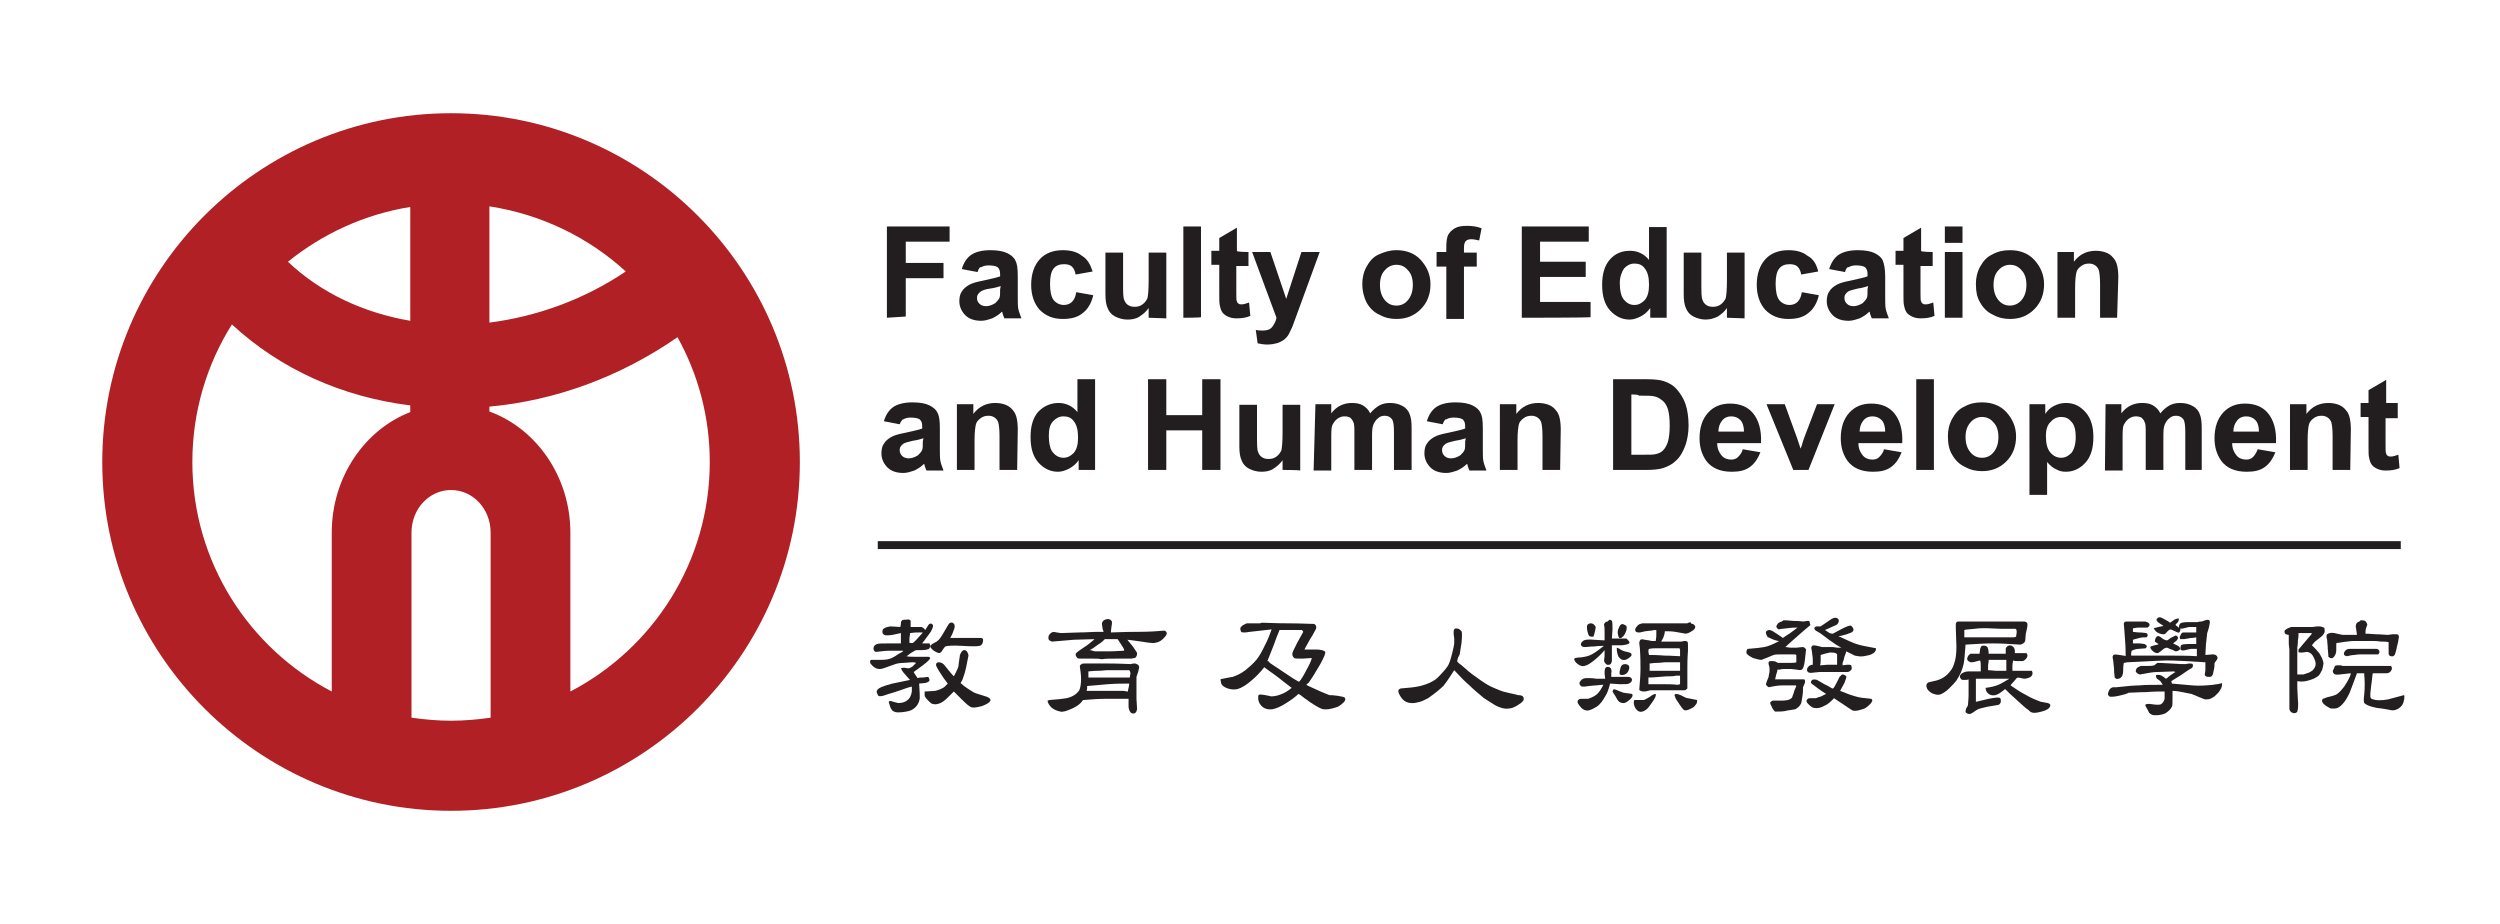 <?xml version="1.0" encoding="utf-8"?>
<!-- Generator: Adobe Illustrator 26.5.0, SVG Export Plug-In . SVG Version: 6.00 Build 0)  -->
<svg version="1.1" id="Layer_1" xmlns="http://www.w3.org/2000/svg" xmlns:xlink="http://www.w3.org/1999/xlink" x="0px" y="0px"
	 viewBox="0 0 410.7 151.8" style="enable-background:new 0 0 410.7 151.8;" xml:space="preserve">
<style type="text/css">
	.st0{fill:#B02024;}
	.st1{fill:#221E1F;}
	.st2{fill:#231F20;}
	.st3{fill:none;}
</style>
<g>
	<g>
		<path class="st0" d="M74.1,18.6c-31.6,0-57.3,25.7-57.3,57.3c0,31.6,25.7,57.3,57.3,57.3s57.3-25.7,57.3-57.3
			C131.4,44.3,105.7,18.6,74.1,18.6z M67.4,52.7c-7.6-1.3-14.6-4.5-20.1-9.7c5.7-4.6,12.6-7.8,20.1-9V52.7z M80.4,33.9
			c8.5,1.3,16.3,5.1,22.4,10.7c-7,4.7-14.7,7.4-22.4,8.4V33.9z M31.6,75.9c0-8.3,2.4-16.1,6.5-22.6c7.9,7.3,18,11.9,29.3,13.3v1.1
			c-7.5,2.9-12.9,10.7-12.9,19.8v26.1C40.9,106.5,31.6,92.3,31.6,75.9z M67.6,117.9V87.5c0-3.9,2.9-7,6.5-7c3.6,0,6.5,3.1,6.5,7
			v30.4c-2.1,0.3-4.3,0.5-6.5,0.5S69.7,118.2,67.6,117.9z M93.7,113.6V87.5c0-9.2-5.6-17.1-13.3-19.9v-0.8
			c10.9-1,21.5-4.9,30.9-11.4c3.4,6.1,5.3,13.1,5.3,20.5C116.6,92.3,107.3,106.5,93.7,113.6z"/>
	</g>
	<g>
		<g>
			<path class="st1" d="M145.7,52.2V37.2H156v2.5h-7.2v3.5h6.2v2.5h-6.2v6.3L145.7,52.2L145.7,52.2L145.7,52.2z"/>
		</g>
		<g>
			<path class="st1" d="M160.6,44.7l-2.6-0.5c0.3-1,0.8-1.8,1.5-2.3c0.7-0.5,1.8-0.8,3.2-0.8c1.3,0,2.2,0.2,2.8,0.5s1.1,0.7,1.3,1.2
				c0.3,0.5,0.4,1.3,0.4,2.6l0,3.3c0,0.9,0,1.7,0.1,2.1c0.1,0.5,0.3,0.9,0.5,1.5H165c-0.1-0.2-0.2-0.5-0.3-0.8
				c0-0.2-0.1-0.3-0.1-0.3c-0.5,0.5-1,0.8-1.6,1.1c-0.6,0.2-1.2,0.4-1.8,0.4c-1.1,0-2-0.3-2.6-0.9c-0.6-0.6-1-1.4-1-2.3
				c0-0.6,0.1-1.2,0.4-1.6c0.3-0.5,0.7-0.8,1.2-1.1c0.5-0.3,1.3-0.5,2.3-0.7c1.3-0.3,2.3-0.5,2.8-0.7v-0.3c0-0.6-0.1-0.9-0.4-1.2
				c-0.3-0.2-0.8-0.3-1.5-0.3c-0.5,0-0.9,0.1-1.2,0.3C161,43.8,160.7,44.2,160.6,44.7z M164.4,47c-0.4,0.1-0.9,0.3-1.7,0.4
				s-1.3,0.3-1.6,0.5c-0.4,0.3-0.6,0.6-0.6,1c0,0.4,0.1,0.7,0.4,1c0.3,0.3,0.7,0.4,1.1,0.4c0.5,0,1-0.2,1.5-0.5
				c0.3-0.3,0.6-0.6,0.7-0.9c0.1-0.2,0.1-0.7,0.1-1.4L164.4,47L164.4,47z"/>
		</g>
		<g>
			<path class="st1" d="M179.5,44.6l-2.8,0.5c-0.1-0.6-0.3-1-0.6-1.3s-0.8-0.4-1.3-0.4c-0.7,0-1.3,0.2-1.7,0.7
				c-0.4,0.5-0.6,1.3-0.6,2.5c0,1.3,0.2,2.2,0.6,2.7c0.4,0.5,1,0.8,1.7,0.8c0.5,0,1-0.2,1.3-0.5c0.3-0.3,0.6-0.8,0.7-1.6l2.8,0.5
				c-0.3,1.3-0.9,2.3-1.7,2.9c-0.8,0.7-1.9,1-3.3,1c-1.6,0-2.8-0.5-3.8-1.5c-0.9-1-1.4-2.4-1.4-4.1c0-1.8,0.5-3.2,1.4-4.2
				c0.9-1,2.2-1.5,3.8-1.5c1.3,0,2.4,0.3,3.1,0.9C178.6,42.5,179.1,43.4,179.5,44.6z"/>
		</g>
		<g>
			<path class="st1" d="M188.7,52.2v-1.6c-0.4,0.6-0.9,1-1.5,1.4s-1.3,0.5-2,0.5c-0.7,0-1.4-0.2-2-0.5c-0.6-0.3-1-0.8-1.2-1.3
				c-0.3-0.6-0.4-1.4-0.4-2.4v-6.8h2.9v5c0,1.5,0,2.4,0.2,2.8c0.1,0.3,0.3,0.6,0.6,0.8c0.3,0.2,0.6,0.3,1.1,0.3
				c0.5,0,0.9-0.1,1.3-0.4c0.4-0.3,0.6-0.6,0.8-1c0.1-0.4,0.2-1.4,0.2-2.9v-4.6h2.9v10.8L188.7,52.2L188.7,52.2z"/>
		</g>
		<g>
			<path class="st1" d="M194.4,52.2V37.2h2.9v14.9C197.2,52.2,194.4,52.2,194.4,52.2z"/>
		</g>
		<g>
			<path class="st1" d="M205.1,41.4v2.3h-2V48c0,0.9,0,1.4,0.1,1.5c0,0.1,0.1,0.3,0.3,0.4c0.1,0.1,0.3,0.1,0.5,0.1
				c0.3,0,0.6-0.1,1.2-0.3l0.2,2.2c-0.7,0.3-1.4,0.4-2.3,0.4c-0.5,0-1-0.1-1.4-0.3c-0.4-0.2-0.7-0.4-0.9-0.7
				c-0.2-0.3-0.3-0.6-0.4-1.1c-0.1-0.3-0.1-1-0.1-2v-4.7H199v-2.3h1.3v-2.1l2.9-1.7v3.8C203.1,41.4,205.1,41.4,205.1,41.4z"/>
		</g>
		<g>
			<path class="st1" d="M205.7,41.4h3l2.6,7.7l2.5-7.7h3L213,51.8l-0.7,1.9c-0.3,0.6-0.5,1.1-0.7,1.4c-0.2,0.3-0.5,0.6-0.8,0.8
				c-0.3,0.2-0.7,0.4-1.1,0.5c-0.4,0.1-0.9,0.2-1.5,0.2c-0.6,0-1.1-0.1-1.6-0.2l-0.3-2.2c0.4,0.1,0.9,0.1,1.2,0.1
				c0.7,0,1.2-0.2,1.5-0.6c0.3-0.4,0.6-0.9,0.7-1.5L205.7,41.4z"/>
		</g>
		<g>
			<path class="st1" d="M223.8,46.6c0-0.9,0.2-1.9,0.7-2.8c0.5-0.9,1.1-1.6,2-2s1.8-0.7,2.9-0.7c1.6,0,3,0.5,4,1.6
				c1,1.1,1.6,2.4,1.6,4c0,1.6-0.5,3-1.6,4.1c-1.1,1.1-2.4,1.6-4,1.6c-1,0-1.9-0.2-2.8-0.7c-0.9-0.4-1.6-1.1-2.1-2
				C224.1,48.9,223.8,47.9,223.8,46.6z M226.7,46.8c0,1.1,0.3,1.9,0.8,2.5s1.1,0.9,1.9,0.9s1.4-0.3,1.9-0.9c0.5-0.6,0.8-1.4,0.8-2.5
				c0-1.1-0.3-1.9-0.8-2.4c-0.5-0.6-1.1-0.9-1.9-0.9c-0.7,0-1.4,0.3-1.9,0.9C227,44.9,226.7,45.7,226.7,46.8z"/>
		</g>
		<g>
			<path class="st1" d="M236,41.4h1.6v-0.8c0-0.9,0.1-1.6,0.3-2c0.2-0.4,0.6-0.8,1.1-1.1c0.5-0.3,1.2-0.4,2-0.4
				c0.8,0,1.6,0.1,2.4,0.4l-0.4,2c-0.5-0.1-0.9-0.2-1.3-0.2c-0.4,0-0.7,0.1-0.9,0.3c-0.2,0.2-0.3,0.6-0.3,1.1v0.8h2.1v2.3h-2.1v8.6
				h-2.9v-8.6H236L236,41.4L236,41.4z"/>
		</g>
		<g>
			<path class="st1" d="M250,52.2V37.2H261v2.5H253v3.3h7.5v2.5H253v4.1h8.3v2.5C261.3,52.2,250,52.2,250,52.2z"/>
		</g>
		<g>
			<path class="st1" d="M273.8,52.2h-2.7v-1.6c-0.4,0.6-1,1.1-1.6,1.4s-1.2,0.5-1.8,0.5c-1.2,0-2.3-0.5-3.2-1.5
				c-0.9-1-1.3-2.4-1.3-4.2c0-1.8,0.4-3.2,1.3-4.2s2-1.4,3.3-1.4c1.2,0,2.3,0.5,3.1,1.5v-5.4h2.9V52.2z M266.1,46.5
				c0,1.2,0.2,2,0.5,2.5c0.5,0.7,1.1,1.1,1.9,1.1c0.7,0,1.2-0.3,1.7-0.8c0.5-0.6,0.7-1.4,0.7-2.5c0-1.2-0.2-2.1-0.7-2.7
				c-0.4-0.6-1-0.8-1.7-0.8c-0.7,0-1.2,0.3-1.7,0.8C266.4,44.7,266.1,45.5,266.1,46.5z"/>
		</g>
		<g>
			<path class="st1" d="M283.7,52.2v-1.6c-0.4,0.6-0.9,1-1.5,1.4c-0.6,0.3-1.3,0.5-2,0.5c-0.7,0-1.4-0.2-2-0.5s-1-0.8-1.2-1.3
				c-0.3-0.6-0.4-1.4-0.4-2.4v-6.8h2.9v5c0,1.5,0,2.4,0.2,2.8c0.1,0.3,0.3,0.6,0.6,0.8c0.3,0.2,0.6,0.3,1.1,0.3
				c0.5,0,0.9-0.1,1.3-0.4c0.4-0.3,0.6-0.6,0.8-1c0.1-0.4,0.2-1.4,0.2-2.9v-4.6h2.9v10.8L283.7,52.2L283.7,52.2z"/>
		</g>
		<g>
			<path class="st1" d="M298.7,44.6l-2.8,0.5c-0.1-0.6-0.3-1-0.6-1.3s-0.8-0.4-1.3-0.4c-0.7,0-1.3,0.2-1.7,0.7
				c-0.4,0.5-0.6,1.3-0.6,2.5c0,1.3,0.2,2.2,0.6,2.7c0.4,0.5,1,0.8,1.7,0.8c0.5,0,1-0.2,1.3-0.5c0.3-0.3,0.6-0.8,0.7-1.6l2.8,0.5
				c-0.3,1.3-0.9,2.3-1.7,2.9c-0.8,0.7-1.9,1-3.3,1c-1.6,0-2.8-0.5-3.8-1.5c-0.9-1-1.4-2.4-1.4-4.1c0-1.8,0.5-3.2,1.4-4.2
				c0.9-1,2.2-1.5,3.8-1.5c1.3,0,2.4,0.3,3.1,0.9C297.9,42.5,298.4,43.4,298.7,44.6z"/>
		</g>
		<g>
			<path class="st1" d="M303.1,44.7l-2.6-0.5c0.3-1,0.8-1.8,1.5-2.3c0.7-0.5,1.8-0.8,3.2-0.8c1.3,0,2.2,0.2,2.8,0.5s1.1,0.7,1.3,1.2
				s0.4,1.3,0.4,2.6l0,3.3c0,0.9,0,1.7,0.1,2.1c0.1,0.5,0.3,0.9,0.5,1.5h-2.8c-0.1-0.2-0.2-0.5-0.3-0.8c0-0.2-0.1-0.3-0.1-0.3
				c-0.5,0.5-1,0.8-1.6,1.1c-0.6,0.2-1.2,0.4-1.8,0.4c-1.1,0-2-0.3-2.6-0.9c-0.6-0.6-1-1.4-1-2.3c0-0.6,0.1-1.2,0.4-1.6
				c0.3-0.5,0.7-0.8,1.2-1.1c0.5-0.3,1.3-0.5,2.3-0.7c1.3-0.3,2.3-0.5,2.8-0.7v-0.3c0-0.6-0.1-0.9-0.4-1.2c-0.3-0.2-0.8-0.3-1.5-0.3
				c-0.5,0-0.9,0.1-1.2,0.3C303.5,43.8,303.2,44.2,303.1,44.7z M306.9,47c-0.4,0.1-0.9,0.3-1.7,0.4c-0.8,0.2-1.3,0.3-1.6,0.5
				c-0.4,0.3-0.6,0.6-0.6,1c0,0.4,0.1,0.7,0.4,1c0.3,0.3,0.7,0.4,1.1,0.4c0.5,0,1-0.2,1.5-0.5c0.3-0.3,0.6-0.6,0.7-0.9
				c0.1-0.2,0.1-0.7,0.1-1.4L306.9,47L306.9,47z"/>
		</g>
		<g>
			<path class="st1" d="M317.5,41.4v2.3h-2V48c0,0.9,0,1.4,0.1,1.5c0,0.1,0.1,0.3,0.3,0.4c0.1,0.1,0.3,0.1,0.5,0.1
				c0.3,0,0.6-0.1,1.2-0.3l0.2,2.2c-0.7,0.3-1.4,0.4-2.3,0.4c-0.5,0-1-0.1-1.4-0.3c-0.4-0.2-0.7-0.4-0.9-0.7s-0.3-0.6-0.4-1.1
				c-0.1-0.3-0.1-1-0.1-2v-4.7h-1.3v-2.3h1.3v-2.1l2.9-1.7v3.8C315.5,41.4,317.5,41.4,317.5,41.4z"/>
		</g>
		<g>
			<path class="st1" d="M319.5,39.9v-2.7h2.9v2.7H319.5z M319.5,52.2V41.4h2.9v10.8C322.3,52.2,319.5,52.2,319.5,52.2z"/>
		</g>
		<g>
			<path class="st1" d="M324.6,46.6c0-0.9,0.2-1.9,0.7-2.8c0.5-0.9,1.1-1.6,2-2c0.9-0.5,1.8-0.7,2.9-0.7c1.6,0,3,0.5,4,1.6
				c1,1.1,1.6,2.4,1.6,4c0,1.6-0.5,3-1.6,4.1c-1.1,1.1-2.4,1.6-4,1.6c-1,0-1.9-0.2-2.8-0.7c-0.9-0.4-1.6-1.1-2.1-2
				C324.8,48.9,324.6,47.9,324.6,46.6z M327.5,46.8c0,1.1,0.3,1.9,0.8,2.5c0.5,0.6,1.1,0.9,1.9,0.9c0.7,0,1.4-0.3,1.9-0.9
				c0.5-0.6,0.8-1.4,0.8-2.5c0-1.1-0.3-1.9-0.8-2.4c-0.5-0.6-1.1-0.9-1.9-0.9c-0.7,0-1.4,0.3-1.9,0.9
				C327.8,44.9,327.5,45.7,327.5,46.8z"/>
		</g>
		<g>
			<path class="st1" d="M347.8,52.2H345v-5.5c0-1.2-0.1-1.9-0.2-2.3c-0.1-0.3-0.3-0.6-0.6-0.8c-0.3-0.2-0.6-0.3-1-0.3
				c-0.5,0-0.9,0.1-1.3,0.4c-0.4,0.3-0.7,0.6-0.8,1.1c-0.1,0.4-0.2,1.3-0.2,2.5v4.9H338V41.4h2.7v1.6c0.9-1.2,2.1-1.8,3.6-1.8
				c0.6,0,1.2,0.1,1.7,0.3c0.5,0.2,0.9,0.5,1.2,0.9c0.3,0.3,0.5,0.8,0.6,1.2c0.1,0.4,0.2,1.1,0.2,1.9L347.8,52.2L347.8,52.2z"/>
		</g>
		<g>
			<path class="st1" d="M147.8,69.7l-2.6-0.5c0.3-1,0.8-1.8,1.5-2.3c0.7-0.5,1.8-0.8,3.2-0.8c1.3,0,2.2,0.2,2.8,0.5
				c0.6,0.3,1.1,0.7,1.3,1.2c0.3,0.5,0.4,1.3,0.4,2.6l0,3.3c0,0.9,0,1.7,0.1,2.1c0.1,0.5,0.3,0.9,0.5,1.5h-2.8
				c-0.1-0.2-0.2-0.5-0.3-0.8c0-0.2-0.1-0.3-0.1-0.3c-0.5,0.5-1,0.8-1.6,1.1c-0.6,0.2-1.2,0.4-1.8,0.4c-1.1,0-2-0.3-2.6-0.9
				s-1-1.4-1-2.3c0-0.6,0.1-1.2,0.4-1.6c0.3-0.5,0.7-0.8,1.2-1.1c0.5-0.3,1.3-0.5,2.3-0.7c1.3-0.3,2.3-0.5,2.8-0.7v-0.3
				c0-0.6-0.1-0.9-0.4-1.2c-0.3-0.2-0.8-0.3-1.5-0.3c-0.5,0-0.9,0.1-1.2,0.3C148.3,68.8,148,69.2,147.8,69.7z M151.7,72
				c-0.4,0.1-0.9,0.3-1.7,0.4c-0.8,0.2-1.3,0.3-1.6,0.5c-0.4,0.3-0.6,0.6-0.6,1c0,0.4,0.1,0.7,0.4,1c0.3,0.3,0.7,0.4,1.1,0.4
				c0.5,0,1-0.2,1.5-0.5c0.3-0.3,0.6-0.6,0.7-0.9c0.1-0.2,0.1-0.7,0.1-1.4L151.7,72L151.7,72z"/>
		</g>
		<g>
			<path class="st1" d="M167.1,77.2h-2.9v-5.5c0-1.2-0.1-1.9-0.2-2.3c-0.1-0.3-0.3-0.6-0.6-0.8c-0.3-0.2-0.6-0.3-1-0.3
				c-0.5,0-0.9,0.1-1.3,0.4c-0.4,0.3-0.7,0.6-0.8,1.1s-0.2,1.3-0.2,2.5v4.9h-2.9V66.4h2.7V68c0.9-1.2,2.1-1.8,3.6-1.8
				c0.6,0,1.2,0.1,1.7,0.3c0.5,0.2,0.9,0.5,1.2,0.9c0.3,0.3,0.5,0.8,0.6,1.2c0.1,0.4,0.2,1.1,0.2,1.9L167.1,77.2
				C167.1,77.2,167.1,77.2,167.1,77.2z"/>
		</g>
		<g>
			<path class="st1" d="M179.9,77.2h-2.7v-1.6c-0.4,0.6-1,1.1-1.6,1.4c-0.6,0.3-1.2,0.5-1.8,0.5c-1.2,0-2.3-0.5-3.2-1.5
				s-1.3-2.4-1.3-4.2c0-1.8,0.4-3.2,1.3-4.2c0.9-0.9,2-1.4,3.3-1.4c1.2,0,2.3,0.5,3.1,1.5v-5.4h2.9V77.2z M172.3,71.6
				c0,1.2,0.2,2,0.5,2.5c0.5,0.7,1.1,1.1,1.9,1.1c0.7,0,1.2-0.3,1.7-0.8c0.5-0.6,0.7-1.4,0.7-2.5c0-1.2-0.2-2.1-0.7-2.7
				c-0.4-0.6-1-0.8-1.7-0.8c-0.7,0-1.2,0.3-1.7,0.8C172.5,69.7,172.3,70.5,172.3,71.6z"/>
		</g>
		<g>
			<path class="st1" d="M188.6,77.2V62.3h3v5.9h5.9v-5.9h3v14.9h-3v-6.5h-5.9v6.5H188.6z"/>
		</g>
		<g>
			<path class="st1" d="M210.7,77.2v-1.6c-0.4,0.6-0.9,1-1.5,1.4s-1.3,0.5-2,0.5c-0.7,0-1.4-0.2-2-0.5c-0.6-0.3-1-0.8-1.2-1.3
				c-0.3-0.6-0.4-1.4-0.4-2.4v-6.8h2.9v5c0,1.5,0,2.4,0.2,2.8c0.1,0.3,0.3,0.6,0.6,0.8c0.3,0.2,0.6,0.3,1.1,0.3
				c0.5,0,0.9-0.1,1.3-0.4c0.4-0.3,0.6-0.6,0.8-1c0.1-0.4,0.2-1.4,0.2-2.9v-4.6h2.9v10.8C213.4,77.2,210.7,77.2,210.7,77.2z"/>
		</g>
		<g>
			<path class="st1" d="M216.1,66.4h2.6v1.5c0.9-1.2,2.1-1.7,3.4-1.7c0.7,0,1.3,0.1,1.8,0.4c0.5,0.3,0.9,0.7,1.2,1.3
				c0.5-0.6,1-1,1.5-1.3c0.6-0.3,1.1-0.4,1.8-0.4c0.8,0,1.5,0.2,2,0.5c0.6,0.3,1,0.8,1.2,1.4c0.2,0.5,0.3,1.2,0.3,2.2v6.9h-2.9V71
				c0-1.1-0.1-1.8-0.3-2.1c-0.3-0.4-0.7-0.6-1.2-0.6c-0.4,0-0.8,0.1-1.1,0.4c-0.3,0.2-0.6,0.6-0.8,1.1c-0.2,0.5-0.2,1.2-0.2,2.2v5.2
				h-2.9v-5.9c0-1.1,0-1.7-0.2-2c-0.1-0.3-0.3-0.5-0.5-0.7c-0.2-0.1-0.5-0.2-0.9-0.2c-0.4,0-0.8,0.1-1.2,0.4c-0.3,0.2-0.6,0.6-0.8,1
				c-0.2,0.4-0.2,1.2-0.2,2.2v5.3h-2.9L216.1,66.4L216.1,66.4z"/>
		</g>
		<g>
			<path class="st1" d="M237,69.7l-2.6-0.5c0.3-1,0.8-1.8,1.5-2.3c0.7-0.5,1.8-0.8,3.2-0.8c1.3,0,2.2,0.2,2.8,0.5
				c0.6,0.3,1.1,0.7,1.3,1.2c0.3,0.5,0.4,1.3,0.4,2.6l0,3.3c0,0.9,0,1.7,0.1,2.1c0.1,0.5,0.3,0.9,0.5,1.5h-2.8
				c-0.1-0.2-0.2-0.5-0.3-0.8c0-0.2-0.1-0.3-0.1-0.3c-0.5,0.5-1,0.8-1.6,1.1c-0.6,0.2-1.2,0.4-1.8,0.4c-1.1,0-2-0.3-2.6-0.9
				c-0.6-0.6-1-1.4-1-2.3c0-0.6,0.1-1.2,0.4-1.6c0.3-0.5,0.7-0.8,1.2-1.1c0.5-0.3,1.3-0.5,2.3-0.7c1.3-0.3,2.3-0.5,2.8-0.7v-0.3
				c0-0.6-0.1-0.9-0.4-1.2c-0.3-0.2-0.8-0.3-1.5-0.3c-0.5,0-0.9,0.1-1.2,0.3C237.4,68.8,237.2,69.2,237,69.7z M240.8,72
				c-0.4,0.1-0.9,0.3-1.7,0.4c-0.8,0.2-1.3,0.3-1.6,0.5c-0.4,0.3-0.6,0.6-0.6,1c0,0.4,0.1,0.7,0.4,1c0.3,0.3,0.7,0.4,1.1,0.4
				c0.5,0,1-0.2,1.5-0.5c0.3-0.3,0.6-0.6,0.7-0.9c0.1-0.2,0.1-0.7,0.1-1.4L240.8,72L240.8,72z"/>
		</g>
		<g>
			<path class="st1" d="M256.3,77.2h-2.9v-5.5c0-1.2-0.1-1.9-0.2-2.3c-0.1-0.3-0.3-0.6-0.6-0.8c-0.3-0.2-0.6-0.3-1-0.3
				c-0.5,0-0.9,0.1-1.3,0.4c-0.4,0.3-0.7,0.6-0.8,1.1s-0.2,1.3-0.2,2.5v4.9h-2.9V66.4h2.7V68c0.9-1.2,2.1-1.8,3.6-1.8
				c0.6,0,1.2,0.1,1.7,0.3c0.5,0.2,0.9,0.5,1.2,0.9c0.3,0.3,0.5,0.8,0.6,1.2c0.1,0.4,0.2,1.1,0.2,1.9L256.3,77.2L256.3,77.2z"/>
		</g>
		<g>
			<path class="st1" d="M265,62.3h5.5c1.2,0,2.2,0.1,2.8,0.3c0.9,0.3,1.6,0.7,2.2,1.4c0.6,0.7,1.1,1.5,1.4,2.4
				c0.3,0.9,0.5,2.1,0.5,3.5c0,1.2-0.2,2.3-0.5,3.2c-0.4,1.1-0.9,2-1.6,2.6c-0.5,0.5-1.2,0.9-2.1,1.2c-0.7,0.2-1.6,0.3-2.7,0.3H265
				L265,62.3L265,62.3z M268,64.8v9.9h2.2c0.8,0,1.5,0,1.8-0.1c0.5-0.1,0.9-0.3,1.2-0.6c0.3-0.3,0.6-0.8,0.8-1.4
				c0.2-0.7,0.3-1.6,0.3-2.7s-0.1-2-0.3-2.7c-0.2-0.6-0.5-1.1-0.9-1.4c-0.4-0.3-0.8-0.6-1.4-0.7c-0.4-0.1-1.2-0.1-2.5-0.1
				C269.4,64.8,268,64.8,268,64.8z"/>
		</g>
		<g>
			<path class="st1" d="M286.3,73.8l2.9,0.5c-0.4,1-0.9,1.8-1.7,2.4c-0.8,0.6-1.8,0.8-3,0.8c-1.9,0-3.3-0.6-4.2-1.8
				c-0.7-1-1.1-2.2-1.1-3.7c0-1.8,0.5-3.2,1.4-4.2c0.9-1,2.1-1.5,3.6-1.5c1.6,0,2.9,0.5,3.8,1.6c0.9,1.1,1.4,2.7,1.3,4.9h-7.2
				c0,0.9,0.3,1.5,0.7,2c0.4,0.5,1,0.7,1.6,0.7c0.4,0,0.8-0.1,1.1-0.4C285.9,74.7,286.2,74.3,286.3,73.8z M286.5,70.9
				c0-0.8-0.2-1.5-0.6-1.9c-0.4-0.4-0.9-0.6-1.5-0.6c-0.6,0-1.1,0.2-1.5,0.7c-0.4,0.5-0.6,1.1-0.6,1.8H286.5z"/>
		</g>
		<g>
			<path class="st1" d="M294.6,77.2l-4.4-10.8h3l2,5.5l0.6,1.8c0.2-0.5,0.3-0.8,0.3-0.9c0.1-0.3,0.2-0.6,0.3-0.9l2.1-5.5h2.9
				l-4.3,10.8L294.6,77.2L294.6,77.2z"/>
		</g>
		<g>
			<path class="st1" d="M309.5,73.8l2.9,0.5c-0.4,1-0.9,1.8-1.7,2.4c-0.8,0.6-1.8,0.8-3,0.8c-1.9,0-3.3-0.6-4.2-1.8
				c-0.7-1-1.1-2.2-1.1-3.7c0-1.8,0.5-3.2,1.4-4.2s2.1-1.5,3.6-1.5c1.6,0,2.9,0.5,3.8,1.6c0.9,1.1,1.4,2.7,1.3,4.9h-7.2
				c0,0.9,0.3,1.5,0.7,2c0.4,0.5,1,0.7,1.6,0.7c0.4,0,0.8-0.1,1.1-0.4C309.1,74.7,309.4,74.3,309.5,73.8z M309.7,70.9
				c0-0.8-0.2-1.5-0.6-1.9c-0.4-0.4-0.9-0.6-1.5-0.6c-0.6,0-1.1,0.2-1.5,0.7c-0.4,0.5-0.6,1.1-0.6,1.8H309.7z"/>
		</g>
		<g>
			<path class="st1" d="M314.8,77.2V62.3h2.9v14.9H314.8z"/>
		</g>
		<g>
			<path class="st1" d="M320,71.6c0-0.9,0.2-1.9,0.7-2.8c0.5-0.9,1.1-1.6,2-2c0.9-0.5,1.8-0.7,2.9-0.7c1.6,0,3,0.5,4,1.6
				c1,1.1,1.6,2.4,1.6,4c0,1.6-0.5,3-1.6,4.1s-2.4,1.6-4,1.6c-1,0-1.9-0.2-2.8-0.7c-0.9-0.4-1.6-1.1-2.1-2
				C320.2,73.9,320,72.9,320,71.6z M322.9,71.8c0,1.1,0.3,1.9,0.8,2.5c0.5,0.6,1.1,0.9,1.9,0.9s1.4-0.3,1.9-0.9
				c0.5-0.6,0.8-1.4,0.8-2.5c0-1.1-0.3-1.9-0.8-2.4c-0.5-0.6-1.1-0.9-1.9-0.9c-0.7,0-1.4,0.3-1.9,0.9S322.9,70.7,322.9,71.8z"/>
		</g>
		<g>
			<path class="st1" d="M333.3,66.4h2.7V68c0.3-0.5,0.8-1,1.4-1.3c0.6-0.3,1.2-0.5,2-0.5c1.3,0,2.3,0.5,3.2,1.5s1.3,2.4,1.3,4.1
				c0,1.8-0.4,3.2-1.3,4.2c-0.9,1-2,1.5-3.2,1.5c-0.6,0-1.1-0.1-1.6-0.4c-0.5-0.2-1-0.6-1.5-1.2v5.4h-2.9V66.4z M336.1,71.6
				c0,1.2,0.2,2.1,0.7,2.7c0.5,0.6,1.1,0.9,1.8,0.9c0.7,0,1.2-0.3,1.7-0.8c0.4-0.5,0.7-1.4,0.7-2.6c0-1.1-0.2-2-0.7-2.5
				c-0.5-0.6-1-0.8-1.7-0.8c-0.7,0-1.3,0.3-1.7,0.8C336.4,69.7,336.1,70.5,336.1,71.6z"/>
		</g>
		<g>
			<path class="st1" d="M345.9,66.4h2.6v1.5c0.9-1.2,2.1-1.7,3.4-1.7c0.7,0,1.3,0.1,1.8,0.4c0.5,0.3,0.9,0.7,1.2,1.3
				c0.5-0.6,1-1,1.5-1.3c0.6-0.3,1.1-0.4,1.8-0.4c0.8,0,1.5,0.2,2,0.5c0.6,0.3,1,0.8,1.2,1.4c0.2,0.5,0.3,1.2,0.3,2.2v6.9H359V71
				c0-1.1-0.1-1.8-0.3-2.1c-0.3-0.4-0.7-0.6-1.2-0.6c-0.4,0-0.8,0.1-1.1,0.4c-0.3,0.2-0.6,0.6-0.8,1.1c-0.2,0.5-0.2,1.2-0.2,2.2v5.2
				h-2.9v-5.9c0-1.1,0-1.7-0.2-2c-0.1-0.3-0.3-0.5-0.5-0.7c-0.2-0.1-0.5-0.2-0.9-0.2c-0.4,0-0.8,0.1-1.2,0.4c-0.3,0.2-0.6,0.6-0.8,1
				c-0.2,0.4-0.2,1.2-0.2,2.2v5.3h-2.9L345.9,66.4L345.9,66.4z"/>
		</g>
		<g>
			<path class="st1" d="M370.9,73.8l2.9,0.5c-0.4,1-0.9,1.8-1.7,2.4c-0.8,0.6-1.8,0.8-3,0.8c-1.9,0-3.3-0.6-4.2-1.8
				c-0.7-1-1.1-2.2-1.1-3.7c0-1.8,0.5-3.2,1.4-4.2c0.9-1,2.1-1.5,3.6-1.5c1.6,0,2.9,0.5,3.8,1.6c0.9,1.1,1.4,2.7,1.3,4.9h-7.2
				c0,0.9,0.3,1.5,0.7,2c0.4,0.5,1,0.7,1.6,0.7c0.4,0,0.8-0.1,1.1-0.4C370.5,74.7,370.7,74.3,370.9,73.8z M371.1,70.9
				c0-0.8-0.2-1.5-0.6-1.9c-0.4-0.4-0.9-0.6-1.5-0.6c-0.6,0-1.1,0.2-1.5,0.7c-0.4,0.5-0.6,1.1-0.6,1.8H371.1z"/>
		</g>
		<g>
			<path class="st1" d="M386.1,77.2h-2.9v-5.5c0-1.2-0.1-1.9-0.2-2.3c-0.1-0.3-0.3-0.6-0.6-0.8c-0.3-0.2-0.6-0.3-1-0.3
				c-0.5,0-0.9,0.1-1.3,0.4c-0.4,0.3-0.7,0.6-0.8,1.1c-0.1,0.4-0.2,1.3-0.2,2.5v4.9h-2.9V66.4h2.7V68c0.9-1.2,2.1-1.8,3.6-1.8
				c0.6,0,1.2,0.1,1.7,0.3c0.5,0.2,0.9,0.5,1.2,0.9c0.3,0.3,0.5,0.8,0.6,1.2c0.1,0.4,0.2,1.1,0.2,1.9L386.1,77.2
				C386.1,77.2,386.1,77.2,386.1,77.2z"/>
		</g>
		<g>
			<path class="st1" d="M393.9,66.4v2.3h-2V73c0,0.9,0,1.4,0.1,1.5c0,0.1,0.1,0.3,0.3,0.4c0.1,0.1,0.3,0.1,0.5,0.1
				c0.3,0,0.6-0.1,1.2-0.3l0.2,2.2c-0.7,0.3-1.4,0.4-2.3,0.4c-0.5,0-1-0.1-1.4-0.3c-0.4-0.2-0.7-0.4-0.9-0.7
				c-0.2-0.3-0.3-0.6-0.4-1.1c-0.1-0.3-0.1-1-0.1-2v-4.7h-1.3v-2.3h1.3v-2.1l2.9-1.7v3.8H393.9z"/>
		</g>
	</g>
	<g>
		<g>
			<path class="st2" d="M149.6,102c0,0,0,0.2,0,0.5c0,0.1,0,0.3,0,0.5h0.9h0.9c0.2,0.1,0.4,0.2,0.6,0.5l0.5-0.8
				c0.2-0.3,0.4-0.3,0.6-0.2c0.3,0.2,0.2,0.6-0.2,1.3l-1.1,1.5c-0.1,0.1-0.2,0.2-0.3,0.4h0.6h0.6c0.2,0.4,0.1,0.7-0.1,0.9
				c-0.2,0.1-0.6,0.2-1.1,0.2l-0.6,0c-0.3,0-0.5,0-0.6,0.1c-0.1,0-0.3,0.2-0.7,0.4c-0.4,0.3-0.6,0.5-0.7,0.5
				c0.4,0.1,0.9,0.1,1.5,0.1c0.3,0,0.8,0,1.5,0l0.6,0c0.2,0,0.3,0.1,0.3,0.2c0,0.2-0.4,0.6-1.2,1.2l-1.5,1.1c0,0,0.1,0.2,0.3,0.5
				c0.2,0.3,0.3,0.4,0.3,0.5c0.3-0.1,0.6-0.1,0.9-0.1c0.3,0,0.6-0.1,0.9-0.1c0.1,0.2,0.2,0.3,0.2,0.6c-0.1,0.2-0.3,0.3-0.7,0.4
				l-1,0.1c0.1,1.3,0.1,2.1,0.1,2.4c-0.1,0.8-0.5,1.4-1.1,1.8c-0.4,0.3-1,0.4-1.8,0.5c-0.9,0.1-1.4,0-1.7-0.4
				c-0.1-0.1-0.2-0.3-0.3-0.6l-0.2-0.7l0.1-0.1c0.1-0.1,0.4,0,0.7,0.1c0.4,0.1,0.7,0.2,0.8,0.2c0.6,0,1.2-0.2,1.5-0.5
				c0.4-0.3,0.6-0.8,0.7-1.4c0-0.3,0-0.5,0-0.8c-0.5,0.1-1.1,0.3-1.9,0.6c-0.9,0.3-1.5,0.5-1.9,0.6l-0.9,0.3c-0.4,0.1-0.7,0.1-0.8,0
				c-0.1-0.1-0.1-0.2-0.2-0.4c-0.1-0.2-0.1-0.4,0-0.5c0.2-0.4,1-0.7,2.5-1.1l2.9-0.6c0,0-0.3-0.3-0.8-0.9c-0.4-0.4-0.6-0.8-0.7-1
				c0.2-0.1,0.4-0.1,0.6-0.1l0.6,0.1c0.2,0,0.4-0.1,0.7-0.3l0.6-0.6l-0.4-0.1c-0.1,0-0.6,0-1.6,0.1c-0.7,0-1.2,0.1-1.7,0.3l-1.7,0.6
				c-0.6,0.2-1.1,0.1-1.5-0.2c-0.3-0.2-0.4-0.4-0.6-0.6c-0.1-0.3-0.1-0.5,0.1-0.6h1.8c0.6,0,1.2-0.1,1.6-0.3c0.2-0.1,0.6-0.3,1-0.6
				c0.6-0.3,0.9-0.5,0.9-0.6c-1,0-1.8,0-2.2,0c-0.7,0-1.5,0.1-2.3,0.2c-0.3-0.1-0.4-0.3-0.4-0.6c0-0.3,0.2-0.6,0.6-0.7
				c0.2-0.1,0.8-0.1,1.9-0.1l2,0v-0.8V104c-0.5,0.1-1,0.2-1.4,0.3c-0.7,0.1-1.2,0.1-1.3,0c-0.1,0-0.3-0.2-0.3-0.3
				c-0.1-0.2,0-0.4,0-0.5c0.1-0.3,0.6-0.5,1.3-0.6l1.6,0.1c0-0.1,0.1-0.3,0.1-0.6c0-0.3,0.1-0.4,0.2-0.5c0.2-0.1,0.4-0.1,0.7-0.1
				C149.3,101.7,149.5,101.8,149.6,102z M149.5,104c0,0.1,0,0.4-0.1,0.8c0,0.4,0,0.7,0,0.8c0.2,0,0.4,0.1,0.6,0
				c0.1-0.1,0.4-0.3,0.8-0.8c0.5-0.5,0.7-0.8,0.8-0.9h-1.1L149.5,104L149.5,104z M158.4,106.8c0.2,0,0.4,0.1,0.5,0.3
				c0.1,0.2,0.2,0.4,0.2,0.6c-0.2,0.9-0.3,1.6-0.4,2c-0.1,0.5-0.3,1.2-0.6,2c-0.1,0.2-0.2,0.3-0.3,0.5c0.3,0.3,0.7,0.6,1,0.8
				c0.4,0.3,0.8,0.5,1.1,0.7c0.1,0.1,0.7,0.3,1.7,0.6c0.8,0.2,1.2,0.5,1.1,0.8c-0.1,0.3-0.6,0.6-1.4,0.9c-0.8,0.2-1.3,0.3-1.7,0.2
				c-0.3-0.1-0.8-0.5-1.5-1.2l-1.4-1.4c-0.8,0.8-1.4,1.4-1.7,1.6c-0.7,0.5-1.4,0.6-1.9,0.4c-0.1,0-0.3-0.2-0.6-0.5
				c-0.3-0.3-0.4-0.4-0.5-0.6c-0.1-0.1-0.1-0.2-0.1-0.4c0-0.1,0-0.3,0-0.5l1.7-0.1c0.5-0.1,1-0.3,1.5-0.6c0.1-0.1,0.2-0.2,0.3-0.3
				c0.1-0.1,0.2-0.2,0.3-0.3c-0.3-0.4-0.7-0.9-1-1.4c-0.3-0.4-0.6-0.9-0.9-1.5c-0.1-0.4,0.1-0.6,0.4-0.6c0.3,0,0.6,0.1,0.9,0.4
				c0.5,0.6,0.7,0.9,0.8,1c0.4,0.5,0.7,0.8,0.8,0.9c0.3-0.5,0.4-0.8,0.5-1c0.2-0.4,0.3-0.7,0.3-1.1l0.2-1.4
				C157.9,107.1,158.1,106.8,158.4,106.8z M156.8,103.2l-0.3,0.8c-0.1,0.3-0.3,0.6-0.4,0.8h2.2h2.2l0.6,0c0.2,0,0.4,0.1,0.4,0.3
				c0,0.2,0,0.3-0.1,0.6c-0.1,0.2-0.3,0.4-0.5,0.4c-0.3,0.1-1.2,0.1-2.9,0c-1.5-0.1-2.5,0-2.7,0.1c-0.1,0.1-0.2,0.2-0.4,0.5
				c-0.2,0.3-0.3,0.5-0.4,0.5c-0.2,0.2-0.6,0-1.1-0.3c-0.5-0.4-0.7-0.7-0.5-0.9c0.2-0.2,0.4-0.3,0.6-0.4c0.5-0.2,0.9-0.6,1.3-1.3
				l1-1.7c0.2-0.3,0.4-0.4,0.7-0.3C156.8,102.5,156.9,102.7,156.8,103.2z"/>
		</g>
		<g>
			<path class="st2" d="M182.6,102c0.1,0.1,0.1,0.4,0,0.9c-0.1,0.6-0.1,1-0.1,1c0.6,0,2.1-0.1,4.4-0.1c1.8,0,3.3-0.1,4.4-0.2
				c0.5,0.2,0.5,0.6,0,1.1c-0.4,0.5-0.9,0.8-1.5,0.9c-0.3,0.1-1.1,0-2.3-0.2c-1.4-0.2-2.2-0.3-2.3-0.3l0.9,1.1
				c0.4,0.6,0.7,1,0.7,1.1c0,0.1,0,0.3-0.1,0.5c-0.1,0.2-0.2,0.3-0.3,0.3c-0.2,0-0.4,0.1-0.6,0.1c-1,0-1.8,0-2.4,0
				c-1,0-1.8,0-2.4,0.1c-0.5-0.1-1-0.1-1.5-0.1c-0.3,0-0.8,0-1.5,0l-0.5,0c-0.2,0-0.4,0-0.5-0.1c-0.2-0.2-0.3-0.4-0.3-0.6
				c0-0.2,0.3-0.4,0.7-0.7l0.9-0.6c0.2-0.1,0.4-0.3,0.8-0.6c0.4-0.3,0.6-0.5,0.7-0.6c-1.1,0-2.3,0.1-3.4,0.1
				c-1.1,0.1-2.3,0.2-3.5,0.3c-0.2,0-0.4-0.1-0.6-0.3c-0.1-0.2-0.1-0.4,0-0.7c0.1-0.2,0.3-0.4,0.5-0.5c0.1-0.1,0.4-0.1,0.8,0
				c0.5,0.1,0.7,0.1,0.8,0.1l2.9-0.1c1.1,0,2.1-0.1,2.9-0.1h0.5h0.6c-0.1-0.3-0.2-0.5-0.2-0.8c-0.1-0.4-0.1-0.7,0-0.8
				c0.1-0.3,0.4-0.4,0.8-0.5C182.1,101.7,182.4,101.7,182.6,102z M187.1,109.4c0.1,0.1,0,0.4-0.1,0.9c-0.1,0.3-0.2,0.6-0.3,0.9v1.8
				v1.8l0.1,1.7c-0.1,0.5-0.3,0.8-0.8,0.7c-0.3-0.1-0.5-0.4-0.6-1c0-0.2,0-0.6,0-1.4c-1.7,0-2.9,0-3.7,0c-1.2,0-2.5,0.1-3.7,0.2
				c-0.1,0-0.2,0.1-0.3,0.3c-0.2,0.2-0.3,0.3-0.3,0.3c-0.3,0.3-0.8,0.6-1.5,0.9c-0.7,0.3-1.3,0.5-1.7,0.4c-0.5-0.1-1-0.3-1.4-0.6
				c-0.4-0.4-0.7-0.8-0.7-1.2l0.3-0.1c1.4-0.1,2.3-0.2,2.8-0.3c1-0.2,1.7-0.7,2.1-1.3c0.2-0.4,0.3-1.1,0.3-1.9c0-0.6-0.1-1.3-0.2-2
				c0-0.2,0.1-0.3,0.3-0.4c0.1-0.1,0.3-0.1,0.5-0.1h3.8c2.1,0,3.4,0.1,3.8,0.1c0.2-0.1,0.5-0.1,0.7-0.1
				C186.8,109.1,187,109.2,187.1,109.4z M185.5,112.3c-1,0-2.2,0-3.5,0.1c-1.2,0.1-2.4,0.2-3.4,0.3c0,0.3,0,0.6-0.1,0.8h3h3
				c0.3,0,0.5,0.1,0.8,0.1c0-0.1,0-0.3,0.1-0.6C185.5,112.7,185.5,112.5,185.5,112.3z M182.1,110.1l-0.3,0c-0.2,0-0.8,0.1-1.5,0.1
				c-0.8,0-1.3,0.1-1.5,0.1v0.5v0.5h3.4h3.4l0.1-0.6c0-0.2,0-0.4-0.2-0.6h-1.6L182.1,110.1L182.1,110.1z M181.5,105
				c-0.1,0.1-0.2,0.2-0.3,0.3c-0.1,0.1-0.5,0.4-1.1,0.8c-0.5,0.4-0.9,0.6-1.1,0.7c0.1,0,0.2,0,0.5,0.1c0.2,0.1,0.4,0.1,0.5,0.1
				c1,0,1.7,0,2.3,0c1,0,1.8-0.1,2.3-0.1l0.1-0.1c-0.1-0.3-0.3-0.6-0.5-0.9c0,0-0.2-0.3-0.6-0.9h-0.9H181.5z"/>
		</g>
		<g>
			<path class="st2" d="M207.3,102.3c0.8,0,2.2,0.1,4.3,0.1c2.1,0,3.6,0.1,4.3,0.1c0.3,0.2,0.4,0.4,0.3,0.8l-0.6,1.1
				c-0.2,0.3-0.4,0.6-0.6,1c-0.2,0.3-0.3,0.6-0.6,1.1l-0.1,0.2l1.9,0c0.9,0,1.4,0.2,1.5,0.4c0.1,0.2-0.2,0.9-0.8,2l-1.2,2l-0.4,0.6
				c-0.2,0.3-0.3,0.5-0.5,0.6l-0.2,0.2c0.5,0.3,1.1,0.5,1.9,0.9c0.2,0.1,0.9,0.4,1.9,0.8c0.3,0,0.7,0,1.3,0.1
				c0.7,0.1,1.1,0.2,1.2,0.3c0.2,0.2,0.1,0.6-0.3,0.9c-0.3,0.3-0.7,0.6-1.1,0.7c-0.9,0.3-1.6,0.4-2.2,0.3c-0.4-0.1-1.1-0.5-2-1.1
				c-0.2-0.1-0.5-0.4-1-0.7c-0.4-0.3-0.7-0.6-1-0.7c-0.5,0.5-1.2,1-2,1.5c-0.9,0.6-1.7,0.9-2.2,1c-0.6,0.1-1.2,0-1.6-0.3
				c-0.4-0.3-0.7-0.7-0.8-1.3c0-0.2,0-0.4,0-0.5c0-0.2,0.1-0.3,0.3-0.3c0.1,0,0.4,0,0.9,0.1c0.6,0.1,0.9,0.2,0.9,0.2
				c0.5,0,1.1-0.1,1.8-0.4c0.5-0.2,1-0.5,1.6-1c-0.4-0.3-1.2-0.9-2.2-1.7c-0.9-0.7-1.7-1.2-2.2-1.6l-0.1-0.1c-0.7,0.9-1.4,1.6-2,2.1
				c-0.9,0.8-1.7,1.3-2.4,1.5c-0.5,0.1-1,0.1-1.6-0.1c-0.6-0.2-1-0.5-1.1-0.9c0-0.2-0.1-0.4-0.1-0.6c0.2-0.1,0.5-0.1,0.9-0.2
				c0.6-0.1,0.9-0.2,1.1-0.2c0.6-0.2,1.3-0.5,2.1-1.1c0.6-0.5,1.2-1,1.8-1.7c0.4-0.5,0.9-1.3,1.4-2.4c0.5-0.9,0.8-1.8,1.1-2.6
				l-1.8,0.2l-1.8,0.2l-0.7,0.1c-0.3,0-0.6,0-0.7-0.1c-0.1-0.2-0.2-0.5-0.1-0.7c0-0.1,0.2-0.2,0.4-0.4l0.6-0.3h1.1h1.1L207.3,102.3z
				 M210.2,103.5c-0.3,0.7-0.6,1.5-1,2.6c-0.5,1.2-0.8,2.1-1,2.5c0.2,0,0.3,0.1,0.4,0.3l2.4,1.6c1,0.7,1.8,1.2,2.4,1.5l0.1-0.1
				c0.2-0.2,0.6-0.8,1.1-1.8c0.5-0.9,0.8-1.5,0.9-2l-1.5,0.1c-0.8,0-1.3,0-1.4-0.1c-0.2-0.2-0.3-0.4-0.3-0.7c0-0.2,0.3-0.8,0.8-1.8
				l1-1.8l-0.2-0.3H212H210.2z"/>
		</g>
		<g>
			<path class="st2" d="M240.1,103.7c0.1,0.2,0.1,0.8,0,1.9l-0.3,1.9l-0.3,0.6c-0.1,0.3-0.1,0.5-0.1,0.6c0.2,0.2,0.4,0.4,0.6,0.5
				c0.9,0.8,1.7,1.5,2.6,2.1c1.1,0.8,2,1.4,2.8,1.7c0.7,0.3,1.4,0.6,1.9,0.7c0.3,0.1,1,0.2,2.1,0.5c0.2,0,0.4,0,0.6,0.1
				c0.2,0.1,0.3,0.2,0.3,0.4c0.1,0.3-0.2,0.7-0.9,1.1c-0.6,0.4-1.1,0.6-1.6,0.6c-0.6,0.1-1.3-0.1-2.1-0.5c-0.3-0.2-1-0.6-1.9-1.2
				c-0.7-0.6-1.6-1.3-2.5-2.2c-0.6-0.5-1.4-1.3-2.4-2.4c-0.7,1.1-1.3,2-1.8,2.6c-0.6,0.6-1.5,1.3-2.5,2c-0.6,0.3-1.1,0.6-1.8,0.7
				c-0.7,0.2-1.4,0.1-1.8-0.1c-0.4-0.2-0.7-0.5-1-1c-0.3-0.5-0.4-0.9-0.1-1.1l0.2-0.1c1.3-0.1,2.4-0.2,3.2-0.4
				c1.2-0.3,2.1-0.7,2.8-1.3c1-1,1.7-1.8,1.9-2.3c0.2-0.4,0.5-1.4,0.8-2.8c0-0.2,0.1-0.4,0.1-0.7c0-0.2,0-0.4,0-0.7l-0.1-0.8
				c0-0.3,0-0.6,0.1-0.7c0.1-0.2,0.3-0.2,0.7-0.1C239.7,103.3,239.9,103.5,240.1,103.7z"/>
		</g>
		<g>
			<path class="st2" d="M264.8,102c0.1,0.2,0.1,0.7,0.1,1.4l-0.1,1.5h1.2h1.2c0.2,0.2,0.4,0.4,0.5,0.6c0,0.3-0.4,0.4-1.2,0.5l-1.7,0
				v1.3v1.3c-0.1,0.4-0.2,0.6-0.5,0.6c-0.3,0.1-0.5-0.1-0.7-0.4c-0.1-0.1-0.1-0.4,0-1l0-1c-0.5,0.6-1,1.1-1.5,1.5
				c-0.7,0.6-1.3,1-1.8,1.1c-0.3,0.1-0.7,0-1.1-0.3c-0.4-0.3-0.6-0.6-0.6-0.9l0.2-0.1c0.1,0,0.4-0.1,0.8-0.1c0.3,0,0.6-0.1,0.7-0.1
				c0.6-0.1,1.1-0.3,1.7-0.7c0.2-0.1,0.7-0.5,1.5-1.1c-0.3,0-0.9,0-1.6,0.1c-0.7,0-1.2,0.1-1.5,0.1c-0.4,0-0.6-0.1-0.7-0.4
				c0-0.3,0.2-0.5,0.5-0.7c0.2-0.1,0.8-0.2,1.7-0.1l1.7,0.1c0-0.6,0-1.1,0-1.3c0-0.5,0-0.9-0.1-1.3c0.1-0.3,0.3-0.5,0.6-0.5
				C264.4,101.7,264.6,101.8,264.8,102z M263.9,109.6c0.2-0.1,0.3,0,0.5,0c0.1,0.1,0.3,0.2,0.3,0.4c0,0.1,0.1,0.3,0,0.6l0,0.6h1.3
				h1.4c0.4,0,0.6,0.1,0.7,0.4c0,0.3-0.1,0.5-0.5,0.7c-0.2,0.1-0.7,0.1-1.5,0.1l-1.6-0.1c-0.2,0.8-0.4,1.5-0.8,2.1
				c-0.4,0.7-0.8,1.3-1.4,1.7c-0.5,0.3-0.9,0.5-1.3,0.6c-0.5,0.1-0.9-0.1-1.2-0.4c-0.3-0.3-0.5-0.6-0.6-0.8c-0.1-0.3,0-0.5,0.2-0.6
				c0.1-0.1,0.4-0.1,0.7-0.1c0.4,0,0.7,0,0.8,0c0.6-0.2,1.2-0.5,1.5-0.8c0.4-0.4,0.7-0.9,1-1.5c-0.1,0-0.5,0-1.2,0.1
				c-0.5,0-0.9,0.1-1.2,0.1l-0.7,0.1c-0.3,0-0.5,0-0.6-0.1c-0.3-0.3-0.3-0.6,0-0.9c0.2-0.3,0.6-0.4,1-0.4c0.5,0,1,0,1.5,0.1
				c0.3,0,0.8,0,1.5,0l-0.1-0.9C263.6,109.9,263.7,109.7,263.9,109.6z M262.1,102.9c0.1,0.1,0,0.4-0.1,0.9c-0.1,0.5-0.2,0.8-0.3,0.8
				c-0.2,0-0.4,0-0.6-0.1c-0.1-0.1-0.2-0.3-0.3-0.7c-0.1-0.4-0.1-0.6-0.1-0.8c0-0.4,0.3-0.6,0.6-0.6
				C261.7,102.4,261.9,102.6,262.1,102.9z M265.1,113.2c0.2,0.1,0.5,0.1,0.8,0.3c0.5,0.2,0.8,0.3,0.8,0.3l0.7,0.1
				c0.3,0,0.5,0.1,0.7,0.1c0.2,0.2,0.1,0.5-0.3,0.9c-0.4,0.3-0.7,0.6-1.1,0.6c-0.3,0-0.6-0.1-0.8-0.3c-0.1-0.1-0.3-0.4-0.5-0.8
				c-0.2-0.3-0.4-0.6-0.5-0.8L265.1,113.2z M265.6,106.4c0.2,0.1,0.4,0.1,0.6,0.3c0.4,0.2,0.6,0.3,0.7,0.3l0.8,0.2
				c0.3,0.1,0.4,0.3,0.3,0.5c0,0.1-0.2,0.2-0.4,0.4c-0.3,0.2-0.5,0.3-0.6,0.3c-0.5,0.1-0.8-0.1-1.1-0.5
				C265.7,107.5,265.6,107,265.6,106.4z M266.3,102.6c0.1-0.1,0.3-0.1,0.5,0c0.2,0.1,0.4,0.2,0.4,0.3c0.1,0.3,0,0.8-0.3,1.3
				c-0.3,0.5-0.6,0.7-0.9,0.6l-0.1-0.2c-0.1-0.3-0.2-0.6-0.1-1.1C266,103,266.1,102.7,266.3,102.6z M266.9,109.1
				c0.6,0,0.9,0.3,0.7,0.9c-0.2,0.6-0.6,0.9-1.2,0.9l-0.3-0.1c-0.1-0.3,0-0.7,0.1-1C266.3,109.3,266.6,109.1,266.9,109.1z M272,114
				c0.1,0.3-0.1,0.7-0.6,1.4c-0.4,0.6-0.7,1-1,1.2c-0.4,0.3-0.8,0.4-1.1,0.3c-0.3-0.1-0.6-0.4-0.8-0.9c0-0.1-0.1-0.3-0.1-0.5
				c0-0.2,0-0.4,0.1-0.5c0.3,0,0.6,0,0.8,0c0.4,0,0.6,0,0.7,0c0.1,0,0.5-0.2,1-0.5C271.5,114.1,271.8,114,272,114z M278.1,102.5
				c0.2,0.1,0.4,0.3,0.4,0.5c0,0.2-0.2,0.5-0.6,0.7c-0.3,0.2-0.7,0.4-1,0.4c-0.6-0.1-1.2-0.2-1.7-0.3c-0.6-0.1-1.2-0.1-1.7-0.1
				c0,0.3-0.1,0.6-0.2,0.9c0,0.1-0.2,0.4-0.4,0.8h1.6h1.7l0.5-0.1c0.2,0,0.3,0,0.5,0.1c0.1,0.1,0.1,0.3,0.1,0.7l0,0.8
				c-0.1,1.3-0.1,2.3-0.1,3.1c0,0.6,0,1.6,0,3.1c-0.2,0.2-0.3,0.3-0.5,0.3c-0.1,0-0.3,0-0.6,0c-0.2,0-1,0-2.5,0c-0.9,0-1.7,0-2.5,0
				c-0.4,0.1-0.7,0.2-1,0.2c-0.4,0-0.7-0.1-0.8-0.3c0.1-1.3,0.2-2.4,0.2-3.4c0-0.8,0-2-0.1-3.4l-0.1-0.8c0-0.3,0.1-0.5,0.2-0.6
				c0.1-0.1,0.4-0.1,0.7,0l0.7,0.1c0.1,0,0.3,0.1,0.5,0.1c0.1,0,0.3,0,0.6,0c0-0.2,0.1-0.5,0.1-0.9c0-0.3,0-0.6,0-0.9
				c-0.2,0-0.5,0-0.8,0.1c-0.4,0-0.7,0.1-1,0.1l-0.9,0.2c-0.3,0-0.6,0-0.7-0.2c-0.1-0.1-0.1-0.3,0-0.5c0.1-0.2,0.2-0.3,0.4-0.5
				c0.2-0.2,0.4-0.2,0.7-0.3l0.8,0h3.3h3.3c0.1-0.1,0.2-0.1,0.5-0.2C277.8,102.5,278,102.5,278.1,102.5z M272.9,106.5
				c-0.4,0-0.8,0-1,0c-0.6,0-0.9,0.1-1,0.1c-0.1,0.1-0.1,0.2-0.1,0.5l0.1,0.5c0.5,0,1.4,0,2.5,0.1c1.2,0,2,0.1,2.6,0.1
				c0,0,0-0.2,0-0.6c0-0.3,0-0.4,0-0.5l-0.1-0.2h-1.5L272.9,106.5L272.9,106.5z M274.4,111.1c-0.3,0-0.9,0-1.8,0.1
				c-0.9,0.1-1.5,0.1-1.8,0.1v0.6v0.5c1.1,0,1.9,0,2.4,0c0.8,0,1.6,0,2.4,0.1l0.4-0.1v-0.7v-0.7h-0.8
				C275.2,111.1,274.4,111.1,274.4,111.1z M273.8,108.8h-0.3c-0.3,0-0.7,0.1-1.3,0.1c-0.6,0-1,0.1-1.2,0.1v0.6v0.6h2.5h2.5v-0.7
				v-0.7h-1.1L273.8,108.8L273.8,108.8z M275.3,114c0.1,0,0.3,0,0.8,0.2l0.8,0.4c0.2,0.1,0.5,0.1,0.9,0.2l1,0.2c0,0.2,0,0.4-0.1,0.6
				c-0.1,0.1-0.2,0.3-0.4,0.5c-0.1,0.1-0.3,0.2-0.7,0.4c-0.4,0.2-0.7,0.2-0.8,0.2c-0.2,0-0.5-0.4-0.9-1c-0.4-0.6-0.7-1-0.7-1.2
				C275,114.2,275.1,114.1,275.3,114z"/>
		</g>
		<g>
			<path class="st2" d="M293,101.9c0.1,0,0.7,0,1.6,0.1c0.9,0,1.5,0.1,1.7,0.1l0.6-0.1c0.2,0,0.4,0,0.4,0.2c0,0.2,0.1,0.3,0.1,0.5
				c-0.5,0.4-1.2,1-2.1,1.8c-0.9,0.8-1.6,1.4-2,1.8c0.3,0,0.6,0.1,0.9,0.1c0.2,0,0.5,0,0.9,0l1-0.1c0.3,0,0.4,0.1,0.6,0.4l-0.2,1.8
				c-0.1,0.9-0.3,1.4-0.5,1.5c-0.1,0.1-0.4,0.1-0.9,0l-0.9-0.1c-0.4,0-0.7,0-0.9,0c-0.3,0-0.6,0-0.9,0.1H292c0,0.2-0.1,0.5-0.2,0.8
				c-0.1,0.3-0.1,0.6-0.2,0.8h0.3h1.6h1.5l0.7,0c0.4,0,0.6,0,0.7,0c0.1,0.1,0.2,0.3,0.1,0.6l-0.3,0.7c0,0.4,0,0.9-0.1,1.5
				c-0.1,0.8-0.2,1.2-0.3,1.3c-0.1,0.2-0.2,0.3-0.4,0.5c-0.2,0.1-0.3,0.2-0.4,0.3c-1,0.2-1.5,0.2-1.7,0.3c-0.5,0.1-1.1,0.1-1.7,0.1
				c-0.1-0.1-0.3-0.3-0.5-0.7c-0.2-0.4-0.3-0.6-0.3-0.8c0.1-0.1,0.2-0.2,0.4-0.3l1.4,0c0.7,0,1.2-0.1,1.4-0.2
				c0.2-0.1,0.3-0.2,0.4-0.3c0.1-0.4,0.3-0.7,0.3-0.9c0.1-0.4,0.3-0.7,0.4-1l-0.1-0.1l-2.2,0c-0.6,0-1.3,0.1-2.2,0.3
				c-0.2-0.1-0.4-0.2-0.5-0.5c0.1-0.2,0.1-0.4,0.2-0.6c0.1-0.2,0.3-0.6,0.3-1c0.1-0.3,0.1-0.6,0.1-0.9c0-0.1,0-0.3-0.1-0.6
				c-0.1-0.3-0.1-0.4,0-0.6c0.1-0.1,0.2-0.1,0.5-0.1c0.3,0,0.4,0,0.6,0.1l0.4,0.2c0.6,0,1.1,0,1.5,0c0.8,0,1.3,0,1.5-0.1v-0.6v-0.6
				l-0.2-0.1c-0.7,0-1.3,0-1.8,0c-0.9,0-1.5,0-1.7,0.1c-0.1,0-0.5,0.2-1,0.4c-0.5,0.2-0.8,0.3-1,0.4c-0.3,0-0.8-0.1-1.4-0.3
				c-0.6-0.3-0.9-0.5-1.1-0.8c0-0.3,0-0.5,0.2-0.7c1.3-0.1,2.2-0.2,2.7-0.3c0.6-0.1,1.4-0.4,2.5-1c-0.3,0-0.6-0.1-0.9-0.2
				c-0.2-0.1-0.5-0.2-0.9-0.4c-0.1,0-0.2-0.2-0.3-0.4c-0.1-0.2-0.1-0.4-0.1-0.5c0.3-0.4,0.7-0.4,1.3,0c0.2,0.1,0.6,0.4,1.5,1
				c0.3-0.2,0.7-0.5,1.2-0.8c0.4-0.3,0.8-0.6,1.2-0.9c-0.4,0-1,0-1.6,0.1c-0.7,0.1-1.2,0.1-1.5,0.2c-0.3-0.2-0.5-0.4-0.3-0.7
				c0.1-0.3,0.4-0.5,0.8-0.6L293,101.9L293,101.9L293,101.9z M302.6,110.8c0.3,0,0.5,0.1,0.7,0.3c0.1,0.1-0.1,0.5-0.3,1.1l-0.6,1.1
				l-0.1,0.2c1.2,0.5,2.1,0.8,2.5,0.9c0.6,0.2,1.5,0.3,2.6,0.4c0.3,0.2,0.2,0.4-0.1,0.8c-0.3,0.3-0.6,0.6-1,0.8
				c-0.3,0.1-0.6,0.2-1,0.3c-0.4,0.1-0.8,0.1-1,0c-0.3-0.2-0.8-0.5-1.5-1c-0.6-0.4-1.1-0.7-1.5-1c-0.6,0.6-1,1-1.5,1.2
				c-0.7,0.4-1.2,0.5-1.8,0.4c-0.4-0.1-0.7-0.4-1-0.7c-0.3-0.3-0.3-0.6,0-0.8c0.1-0.1,0.3-0.1,0.6-0.1c0.4,0,0.6,0,0.7,0
				c0.3-0.1,0.5-0.2,0.9-0.3c0.3-0.2,0.6-0.3,0.8-0.4c-0.3-0.2-0.8-0.5-1.2-0.8l-1.2-0.9c-0.2-0.2-0.1-0.4,0.1-0.6
				c0.2-0.1,0.5-0.1,0.8,0c0.5,0.3,0.9,0.5,1.2,0.7c0.5,0.2,0.9,0.5,1.3,0.7h0.1c0.1,0,0.3-0.3,0.6-0.9l0.5-1L302.6,110.8z
				 M302,101.7c0.1,0.2,0.1,0.4,0,0.6c-0.1,0.2-0.2,0.3-0.4,0.4c-0.2,0.1-0.5,0.2-0.9,0.4c-0.4,0.2-0.7,0.3-0.9,0.4
				c0,0,0.2,0.1,0.6,0.4c0.3,0.2,0.5,0.2,0.7,0.2l1.5-0.8c0.8-0.4,1.3-0.6,1.5-0.5c0.2,0.2,0.4,0.4,0.4,0.7
				c-0.1,0.3-0.3,0.4-0.6,0.5c-0.5,0.2-0.8,0.3-0.9,0.3c-0.3,0.1-0.7,0.2-1,0.2c1.5,0.7,2.6,1.2,3,1.3c0.5,0.2,1.6,0.4,3.2,0.7
				c0,0.4-0.2,0.7-0.6,0.9c-0.3,0.2-0.8,0.3-1.4,0.4c-0.5,0.1-1,0-1.5-0.1c-0.2-0.1-0.6-0.3-1.4-0.7c0,0.1-0.1,0.4-0.3,0.9
				c-0.1,0.5-0.2,0.8-0.3,1l0,0.4l0.8-0.1c0.3,0,0.5,0,0.6,0.1c0.1,0.2,0.1,0.4,0.1,0.6c-0.1,0.2-0.3,0.4-0.6,0.5h-2.4h-2.3l-1,0.1
				c-0.5,0.1-0.8,0-0.9-0.1c-0.2-0.2-0.2-0.5,0-0.8c0.2-0.2,0.4-0.4,0.8-0.4c0-0.2,0-0.5,0-0.9c0-0.4-0.1-0.7-0.1-0.9
				c0,0,0-0.3-0.1-0.7c-0.1-0.3,0-0.5,0.1-0.6c0.1-0.1,0.4-0.1,0.8,0c0.5,0.1,0.8,0.2,0.8,0.2c0.4,0,0.7,0,0.9,0c0.4,0,0.7,0,0.9,0
				l0.7,0.1c0.2,0,0.5,0,0.7,0c-0.6-0.3-1.2-0.7-1.9-1.2L299,104c-0.5-0.3-0.7-0.4-0.7-0.4c-0.2-0.2-0.3-0.3-0.2-0.5
				c0.1-0.1,0.2-0.2,0.4-0.2c0.3,0,0.5,0,0.6,0c1-0.7,1.5-1,1.6-1.1C301.3,101.4,301.7,101.4,302,101.7z M301.8,107.5
				c-0.2-0.3-0.6-0.3-1.2-0.3c-0.5,0.1-0.9,0.2-1.5,0.4c0,0.4,0,0.7,0,0.8c0,0.3,0,0.6-0.1,0.9c0.4,0,0.9-0.1,1.4-0.1
				c0.3,0,0.8,0,1.4,0v-0.9V107.5z"/>
		</g>
		<g>
			<path class="st2" d="M321.6,102.1h5.1h5.1l0.7,0c0.2,0,0.4,0.1,0.5,0.2c0.1,0.2,0.1,0.4,0,0.9l-0.2,0.9l-0.1,1.2
				c-0.1,0.3-0.4,0.5-0.8,0.6c-1.6-0.1-3.1-0.2-4.5-0.2c-1.4,0-2.8,0.1-4.5,0.2c-0.1,1.5-0.2,2.6-0.3,3.1c-0.2,1-0.6,1.9-1.2,2.8
				c-0.3,0.4-0.7,0.8-1.2,1.3c-0.6,0.6-1.2,0.9-1.5,1c-0.4,0.1-0.8,0-1.3-0.2c-0.5-0.3-0.8-0.6-0.9-1c-0.1-0.4,0-0.6,0.3-0.8
				l1.3-0.3c0.7-0.2,1.3-0.5,1.8-1c0.5-0.5,0.9-1,1.1-1.7c0.3-0.8,0.4-1.7,0.4-2.9l-0.1-3c0-0.3,0-0.5,0-0.6
				C321.3,102.3,321.4,102.2,321.6,102.1z M325.6,106.1c0.4-0.1,0.7,0,0.9,0.2c0.1,0.2,0.2,0.6,0.2,1.1h1.4h1.4c0-0.5,0-0.7,0-0.8
				c0-0.2,0.2-0.4,0.4-0.5c0.2-0.1,0.4-0.1,0.6,0c0.2,0.1,0.3,0.2,0.4,0.4c0,0.1,0.1,0.2,0.1,0.4c0,0.1,0,0.3,0,0.4
				c0.2,0,0.5,0,0.9,0c0.5,0,0.8,0,1,0c0.2,0.2,0.2,0.4,0.1,0.7c-0.2,0.3-0.4,0.5-0.7,0.6c-0.3,0-0.6,0-0.8,0c-0.3,0-0.6,0-0.8-0.1
				c0,0.3-0.1,0.5-0.1,0.9c0,0.2,0,0.5,0,0.8h1.6h1.6c0.2,0.4,0.1,0.7-0.1,0.9c-0.2,0.2-0.5,0.3-1,0.4c-0.1,0-0.3,0-0.7-0.1
				c-0.3-0.1-0.6-0.1-0.7,0l-0.5,0.6c-0.2,0.2-0.4,0.4-0.5,0.6c1,0.7,1.8,1.2,2.4,1.5c1,0.6,1.8,0.9,2.6,1.2l1.1,0.2
				c0.4,0.1,0.5,0.3,0.4,0.5c-0.1,0.4-0.6,0.7-1.4,0.9c-0.8,0.2-1.3,0.3-1.7,0.1c-0.1,0-0.2-0.1-0.4-0.3c-0.2-0.2-0.3-0.2-0.4-0.3
				c-0.4-0.3-1-0.9-1.8-1.6c-0.8-0.7-1.4-1.3-1.7-1.6c-0.7,0.6-1.2,0.9-1.6,1c-0.5,0.1-1,0-1.4-0.5c-0.1-0.2-0.2-0.4-0.2-0.7
				c0.9-0.1,1.6-0.3,2.1-0.5c0.5-0.2,1.1-0.6,1.8-1h-2.7h-2.8v1.9v1.9l2.1-0.5c1.1-0.2,1.7-0.3,1.9-0.1c0.1,0.1,0.1,0.3,0.1,0.6
				c-0.1,0.3-0.2,0.4-0.4,0.5c0,0-0.6,0.1-1.8,0.3c-0.8,0.2-1.4,0.3-1.7,0.5c0,0-0.2,0.1-0.6,0.4c-0.3,0.2-0.5,0.3-0.6,0.3
				c-0.3,0-0.5-0.1-0.7-0.3c0-0.2,0-0.3,0.1-0.6c0.2-0.3,0.3-0.5,0.3-0.6c0.1-0.9,0.1-1.5,0.1-1.8c0-0.6,0-1.2,0-1.9
				c0-0.1,0-0.3,0-0.5c-0.2,0.1-0.4,0.1-0.7,0.1c-0.3,0-0.4,0-0.5-0.1c-0.3-0.3-0.3-0.6,0-0.9c0.3-0.2,0.6-0.4,1.2-0.4
				c0.2,0,0.5,0,0.9,0c0.4,0,0.6,0,0.8,0h0.3c0-0.4,0-0.7,0-0.9c0-0.3,0-0.6-0.1-0.9c-0.5,0.1-0.8,0.2-0.8,0.2
				c-0.3,0.1-0.6,0.1-0.8,0.1c-0.2-0.1-0.4-0.2-0.5-0.4c-0.1-0.2,0-0.3,0.1-0.6c0.1-0.2,0.3-0.3,0.4-0.4c0.1,0,0.3,0,0.8,0l0.7,0
				l0.1-0.8C325.4,106.3,325.5,106.1,325.6,106.1z M326.4,103.2H326c-0.3,0-0.9,0-1.6,0.1c-0.9,0.1-1.4,0.1-1.7,0.2v0.6v0.6
				c1,0,2.3,0,4,0l4,0c0.2,0,0.3,0,0.5-0.1l0.1-0.7c0-0.3,0-0.5-0.2-0.6h-2.4L326.4,103.2L326.4,103.2L326.4,103.2z M326.7,108.4
				c0,0.1,0,0.4-0.1,0.9c0,0.5,0,0.8,0,0.8c0.5,0,0.9,0.1,1.5,0.1c0.3,0,0.8,0,1.5,0c0-0.2,0-0.5,0-0.9c0-0.4,0-0.7,0-0.9h-1.4
				H326.7z"/>
		</g>
		<g>
			<path class="st2" d="M354.4,108.9c0.1,0,0.9,0,2.3,0.1c1.2,0.1,2,0.1,2.3,0.1l0.6-0.1c0.3,0,0.5,0,0.6,0.1
				c0.1,0.2,0.1,0.5-0.2,0.7c-0.3,0.1-0.8,0.5-1.7,1.1c-0.9,0.6-1.5,0.9-1.6,1l0.1,0.4l3.4,0.3c1.1,0.1,2.3,0,3.4-0.1
				c0.1,0,0.3-0.1,0.7-0.1c0.3-0.1,0.6-0.1,0.7-0.2c0.1,0.3,0,0.8-0.3,1.2c-0.2,0.4-0.6,0.7-0.9,1c-0.3,0.2-0.5,0.3-0.7,0.4
				c-0.3,0.1-0.6,0.1-0.8,0.1c-0.2,0-0.5-0.2-1.1-0.4c-0.6-0.3-1-0.4-1.2-0.5l-1.5-0.3c-0.5-0.1-1-0.2-1.6-0.2l0,1.3
				c0,0.7,0,1.1-0.1,1.3c-0.2,0.4-0.6,0.8-1.1,1.1c-0.5,0.2-1,0.3-1.5,0.3c-0.3,0-0.5,0-0.7-0.1c-0.2-0.1-0.4-0.2-0.5-0.4
				c0,0-0.1-0.3-0.3-0.6c-0.2-0.3-0.3-0.6-0.3-0.6c0.2-0.2,0.6-0.2,1.2-0.1c0.7,0.1,1.1,0.1,1.4,0c0.3-0.2,0.5-0.5,0.6-0.9l0-1.2
				c-0.8,0-1.8,0-3,0.1c-1.2,0-2.2,0.1-2.9,0.1c-0.3,0.2-0.8,0.3-1.6,0.5c-0.9,0.2-1.4,0.2-1.6,0.1c-0.2-0.2-0.3-0.4-0.1-0.8
				c0.1-0.3,0.3-0.6,0.7-0.7c0.2,0,0.4,0,0.6,0c1.7-0.2,3-0.3,3.7-0.3c1-0.1,2.2-0.1,3.7-0.1h0.2c-0.1-0.2-0.3-0.4-0.4-0.6l-0.4-0.3
				c-0.2-0.1-0.3-0.3-0.3-0.4v-0.3c0.4-0.1,0.7,0,0.9,0.1c0.1,0.1,0.4,0.2,0.7,0.5c0.1,0,0.3-0.2,0.8-0.6c0.5-0.3,0.7-0.5,0.8-0.5
				l-0.3-0.1l-2.8,0.1c-0.7,0-1.6,0.2-2.7,0.4c-0.3,0-0.5-0.2-0.7-0.4c-0.1-0.2,0-0.4,0.1-0.6c0.2-0.2,0.4-0.3,0.7-0.4
				c0.5,0,0.8,0,1.1,0c0.4,0,0.7,0,1.1-0.1L354.4,108.9L354.4,108.9L354.4,108.9z M363,102c0.1,0.1,0,0.5-0.1,1
				c-0.1,0.4-0.2,0.7-0.3,1c-0.1,0.6-0.1,1.2-0.2,1.7c0,0.6-0.1,1.3-0.1,1.9l1.2-0.1c0.5,0,0.7,0.2,0.8,0.5c0,0.1,0,0.3-0.2,0.5
				c-0.2,0.3-0.3,0.4-0.3,0.5c0,0.2,0,0.6-0.1,1c-0.1,0.6-0.2,0.9-0.3,1c-0.1,0.2-0.3,0.2-0.6,0.2c-0.3,0-0.5-0.1-0.6-0.3
				c0-0.3,0.1-0.6,0.1-0.9c0-0.2,0-0.5,0-0.9v-0.3c-3-0.2-5.1-0.3-6.4-0.3c-0.5,0-2.7,0.1-6.4,0.3c-0.2,0-0.4,0.1-0.6,0.1
				c0,0.1-0.1,0.4-0.1,1.1c0,0.6-0.1,0.9-0.2,1.1c-0.2,0.2-0.3,0.4-0.6,0.4c-0.3,0.1-0.4,0-0.6-0.2c0-0.3-0.1-0.7-0.1-1.2
				c0-0.6-0.1-0.9-0.1-1.1c0-0.1,0-0.3-0.1-0.8c-0.1-0.3,0-0.5,0.1-0.6c0.1-0.1,0.4-0.1,1,0c0.5,0.1,0.9,0.1,1,0.2
				c0-0.6,0-1.5-0.1-2.7c-0.1-1.7-0.2-2.5-0.2-2.6c0-0.3,0.2-0.4,0.5-0.4c0.1,0,0.4,0,1,0h1h1c0.4,0.1,0.6,0.2,0.7,0.4
				c0.1,0.2,0,0.4-0.3,0.6c-0.5,0-0.8,0-1.1,0c-0.4,0-0.8,0-1.1,0.1h-0.2c0,0.2,0,0.4,0,0.6c0.2,0,0.6,0.1,1.1,0.1
				c0.5,0,0.9,0.1,1.1,0.1c0.3,0.2,0.3,0.5,0,0.7c-0.4,0-0.7,0-1.1,0.1c-0.4,0.1-0.8,0.2-1.1,0.3c0,0.1,0,0.3,0,0.6c0.5,0,0.8,0,1,0
				c0.4,0,0.7,0.1,0.9,0.1c0.4,0.2,0.5,0.4,0.2,0.7l-1.2,0.1c-0.3,0-0.7,0.1-1.1,0.3c-0.1,0.3-0.1,0.5-0.1,0.8l5.4,0
				c2.1,0,4,0,5.4,0.1v-0.6v-0.6h-0.5h-0.5c-0.1,0-0.4,0.1-0.9,0.2c-0.3,0.1-0.6,0.1-0.8-0.1c0-0.2,0-0.5,0.1-0.7
				c0.1-0.1,0.5-0.2,1.2-0.2c0.3,0,0.8,0,1.3,0v-0.5v-0.6c-0.1,0-0.4,0.1-0.7,0.1c-0.4,0-0.6,0.1-0.7,0.1l-0.6,0.1
				c-0.3,0-0.5,0-0.6,0c-0.1-0.1-0.2-0.3,0-0.6c0.1-0.3,0.2-0.4,0.4-0.5h1.1h1.1c0-0.1,0-0.2,0-0.4c0-0.2,0-0.4,0-0.5h-0.6h-0.6
				c0,0-0.3,0.1-0.8,0.2c-0.4,0.1-0.6,0.1-0.8,0c-0.1-0.3,0-0.6,0.2-0.8c0.1-0.1,0.6-0.2,1.3-0.2l1.5,0c0.3-0.1,0.6-0.1,0.7-0.1
				C362.7,101.7,362.9,101.8,363,102z M357.4,104.4c0.2,0,0.4,0.2,0.4,0.4c0,0.1-0.1,0.3-0.3,0.5c-0.1,0.1-0.3,0.2-0.5,0.4l0.8,0.4
				c0.3,0.2,0.4,0.4,0.3,0.6c-0.2,0.2-0.4,0.3-0.7,0.3c-0.3-0.1-0.5-0.3-0.7-0.3c-0.2-0.1-0.5-0.2-0.7-0.3c-0.2,0-0.5,0.1-0.8,0.4
				c-0.4,0.3-0.6,0.5-0.8,0.5c-0.2,0-0.5-0.1-0.8-0.4c-0.3-0.3-0.4-0.5-0.3-0.7c0,0,0.3-0.1,0.7-0.2c0.4-0.1,0.6-0.1,0.6-0.2
				c-0.2-0.1-0.4-0.3-0.6-0.4c0-0.3,0.1-0.6,0.3-0.8c0.2-0.2,0.5-0.1,0.8,0.2c0.4,0.3,0.7,0.4,0.9,0.4c0.1,0,0.3-0.2,0.6-0.4
				C357.2,104.5,357.4,104.4,357.4,104.4z M354.8,101.4c0.1,0,0.4,0.1,0.9,0.4c0.4,0.2,0.7,0.4,0.8,0.5c0.4-0.3,0.6-0.4,0.7-0.5
				c0.2-0.1,0.5-0.2,0.7-0.2c0.1,0.2,0,0.4-0.1,0.6c0,0-0.2,0.2-0.4,0.4c0,0.1,0.1,0.2,0.4,0.4c0.3,0.2,0.4,0.3,0.4,0.4
				c0,0.2-0.1,0.4-0.2,0.5c-0.1,0.1-0.3,0-0.7-0.2c-0.4-0.2-0.7-0.3-0.7-0.3c-0.2,0-0.4,0.2-0.6,0.4c-0.2,0.3-0.4,0.4-0.6,0.4
				c-0.3,0-0.6-0.1-1-0.3c-0.3-0.2-0.5-0.5-0.6-0.7c0.1,0,0.4-0.1,0.8-0.2c0.4-0.1,0.7-0.1,0.8-0.2c-0.5-0.3-0.8-0.5-0.9-0.6
				c-0.3-0.3-0.3-0.5,0-0.7C354.5,101.5,354.6,101.4,354.8,101.4z"/>
		</g>
		<g>
			<path class="st2" d="M376.4,103h2.3l0,0h1.2l0.8-0.1c0.3,0,0.6,0,0.8,0.1l0.3,0.1c0.1,0.2,0.1,0.4,0.1,0.7
				c-0.1,0.3-0.3,0.6-0.7,0.9c-0.6,0.5-0.9,0.7-0.9,0.7c-0.2,0.2-0.3,0.4-0.5,0.6c0.5,0.5,0.9,0.9,1.2,1.3c0.3,0.5,0.6,1,0.7,1.6
				c0,0.3-0.1,0.7-0.2,1.1c-0.2,0.4-0.4,0.8-0.6,1c-0.5,0.4-1,0.6-1.7,0.8c-0.7,0.2-1.3,0.2-1.8,0.1v1.1l0.1,2
				c0.1,0.9,0,1.6-0.1,1.9c-0.2,0.3-0.5,0.3-0.8,0.2c-0.3-0.1-0.5-0.4-0.5-0.7c0-0.2,0-0.4,0-0.6v-1.6l0,0V112l0,0v-4.1l0,0v-1.2
				c-0.1-0.6-0.1-1-0.1-1.2c0-0.4,0-0.8,0-1.2c-0.2,0-0.3-0.1-0.5-0.1c-0.2-0.2-0.3-0.5-0.1-0.7C375.8,103.2,376.1,103.1,376.4,103z
				 M377.6,104c0,0.3,0,0.7-0.1,1.2c0,0.7-0.1,1.1-0.1,1.2v1.2l0,0v2.4l0,0v0.8h0.7l0.3,0c0.3-0.1,0.6-0.2,0.9-0.3
				c0.4-0.2,0.6-0.3,0.8-0.6c0.4-0.5,0.4-1,0.1-1.7c-0.3-0.7-0.7-1.1-1.3-1.1c-0.5,0.1-0.7,0.1-0.8,0.1c-0.3,0-0.5,0-0.5-0.1v-0.4
				l1.1-1.3c0.4-0.5,0.8-0.9,1.1-1.3l-0.1-0.1L377.6,104L377.6,104z M383.9,109.3c0.1,0,0.3,0,0.5,0c0.1,0,0.3,0,0.4,0.1h2.6l0.1,0
				h3.1l0,0h1.5c0.2,0,0.4,0,0.7,0c0.2,0.3,0.2,0.5,0,0.8c-0.1,0.2-0.4,0.4-0.7,0.4l-0.3,0h-1.1l0,0h-0.9c-0.1,0.5-0.1,1-0.2,1.6
				c-0.1,0.5-0.1,1.1-0.2,1.7c0,0.2,0,0.4,0,0.5c0,0.2,0.1,0.3,0.2,0.4c0.7,0.3,1.6,0.3,2.7,0.1l2.6-0.7l0.1,0.1
				c0,0.8-0.2,1.4-0.6,1.8c-0.4,0.4-0.9,0.6-1.4,0.6c-1.5-0.3-2.4-0.4-2.5-0.4c-1.1-0.2-1.8-0.5-2.1-0.8c-0.1-0.2-0.1-0.7,0-1.5
				c0.1-1.1,0.1-2.1,0-3.1l0-0.3h-1.2c-0.5,1.4-0.9,2.4-1.2,3.2c-0.6,1.3-1.3,2.2-2,2.5c-0.2,0.1-0.4,0.1-0.7,0.1
				c-0.3,0-0.5,0-0.6-0.1c-0.4-0.2-0.7-0.4-1-0.7c-0.3-0.3-0.3-0.6-0.1-0.8l0.3-0.1c0.2-0.1,0.5-0.2,1-0.3c0.4-0.1,0.7-0.2,0.9-0.3
				c0.5-0.3,0.9-0.8,1.3-1.3c0.4-0.6,0.7-1.1,1-1.8l0.1-0.4l-1.8,0.2c-0.6,0.1-1,0-1.1-0.3c-0.1-0.2-0.1-0.4,0.1-0.6
				C383.5,109.5,383.6,109.3,383.9,109.3z M387.8,101.9c0.3,0,0.5,0,0.7,0.1c0.2,0.1,0.3,0.3,0.4,0.6l-0.2,0.6
				c-0.1,0.3-0.1,0.6-0.1,0.9c0.7,0,1.3,0.1,1.8,0.1c0.8,0,1.4,0.1,1.9,0.1l0.7-0.1c0.3,0,0.6,0,0.8,0l0.2,0.1l0.1,0.3
				c-0.1,0.7-0.2,1.2-0.3,1.5c-0.1,0.5-0.2,1-0.4,1.5c-0.2,0.2-0.4,0.3-0.6,0.2c-0.2,0-0.4-0.2-0.4-0.4c0-0.4,0-0.7,0-0.9
				c0-0.4,0-0.8,0-1c-0.4-0.1-0.8-0.1-1.3-0.1c-0.6-0.1-1.1-0.1-1.6-0.1h-2.4c-0.4,0-0.9,0-1.5,0.1c-0.3,0-0.8,0.1-1.4,0.2
				c-0.2,0-0.3,0-0.4,0.1v1.1c0,0.4-0.1,0.7-0.3,1c-0.2,0.3-0.4,0.4-0.7,0.3l-0.3-0.2c0-0.6-0.1-1.1-0.1-1.4c0-0.5-0.1-1-0.1-1.4
				c-0.1-0.3-0.1-0.4-0.1-0.5c0-0.2,0-0.3,0.1-0.4c0.3-0.2,0.6-0.3,1.2-0.2c0.8,0.2,1.3,0.3,1.4,0.3h1.3l0,0h1l-0.2-1.4
				c0-0.4,0.2-0.7,0.6-0.8L387.8,101.9L387.8,101.9L387.8,101.9z M386,106.6h3.9l0.5,0c0.2,0,0.3,0.1,0.4,0.2
				c0.1,0.1,0.1,0.3,0.1,0.4l-0.2,0.3h-1.1l0,0h-1.5c-0.4,0-0.8,0-1.3,0.1c-0.4,0-0.8,0.1-1.2,0.2l-0.4-0.1c-0.2-0.2-0.2-0.4,0-0.7
				C385.4,106.7,385.7,106.6,386,106.6z"/>
		</g>
	</g>
	<g>
		<rect x="144.2" y="88.9" class="st1" width="250.2" height="1.3"/>
	</g>
	<g>
		<rect x="-41.1" y="-15.2" class="st3" width="492.8" height="182.2"/>
	</g>
</g>
</svg>
